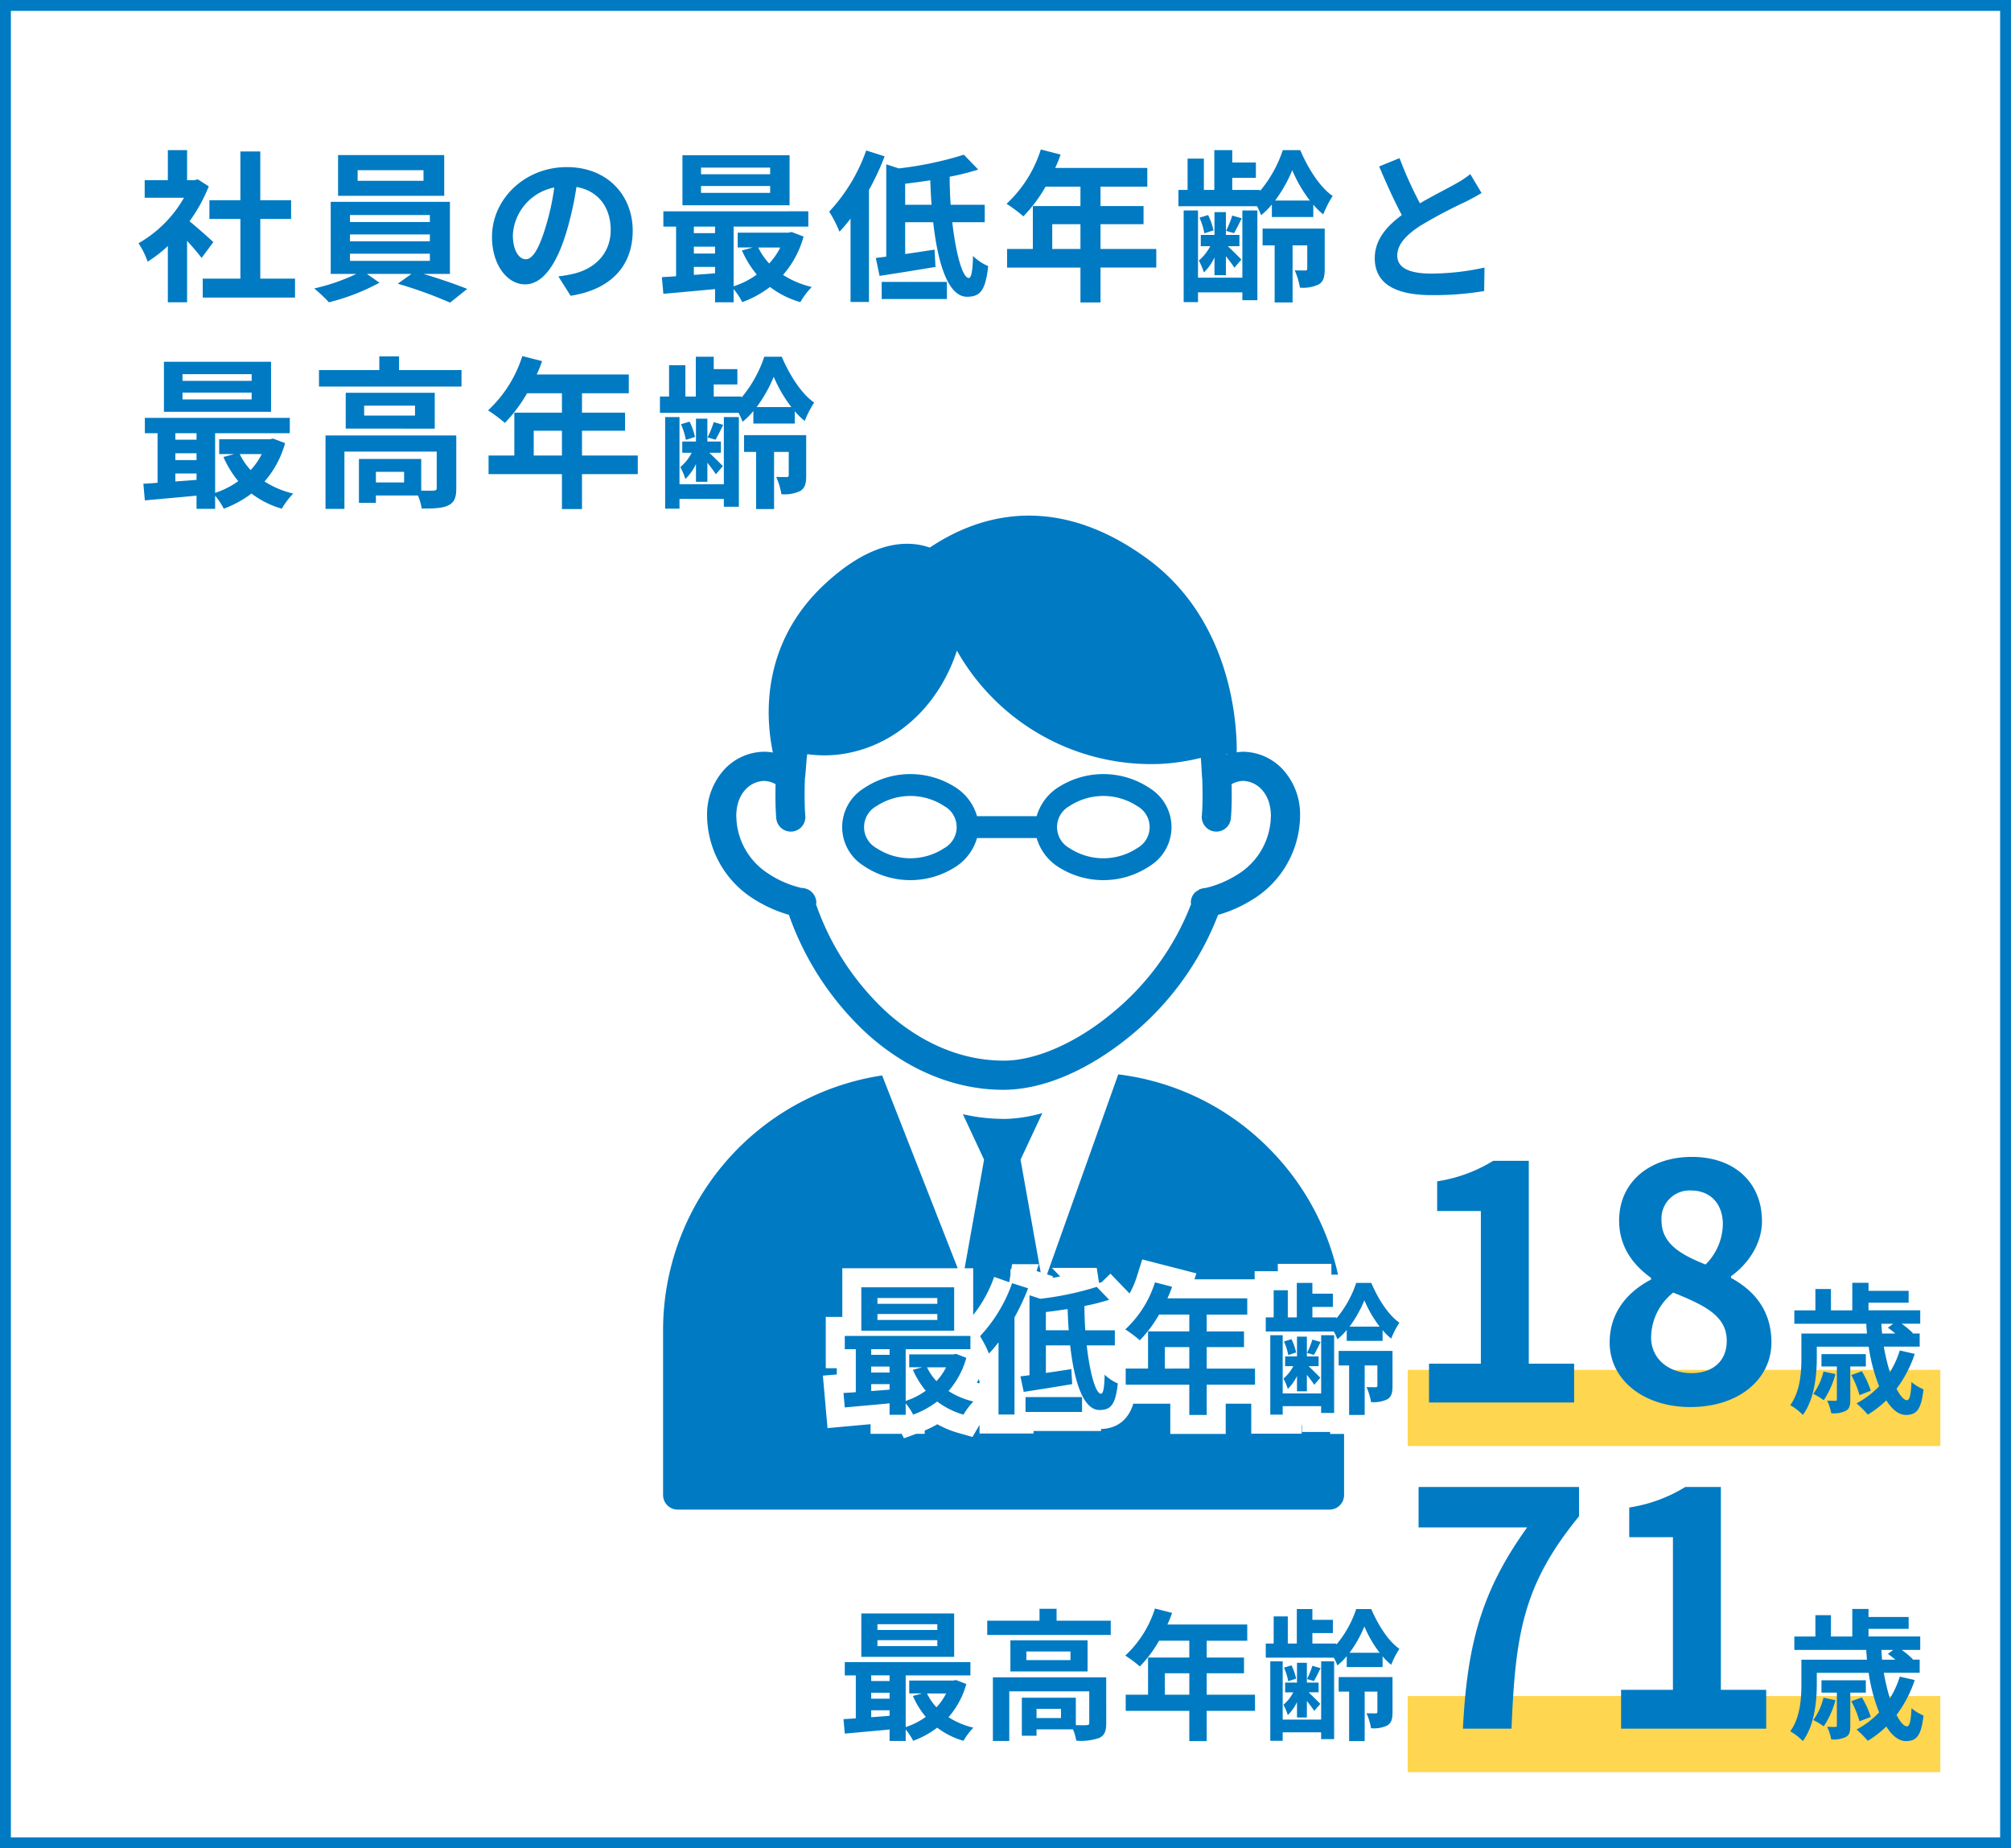 <svg xmlns="http://www.w3.org/2000/svg" xmlns:xlink="http://www.w3.org/1999/xlink" width="370" height="340" viewBox="0 0 370 340">
  <defs>
    <clipPath id="clip-path">
      <rect id="長方形_682" data-name="長方形 682" width="125.294" height="204.148" fill="#007ac3"/>
    </clipPath>
  </defs>
  <g id="about-img06" transform="translate(-1290 -665)">
    <g id="長方形_664" data-name="長方形 664" transform="translate(1290 665)" fill="#fff" stroke="#007ac3" stroke-width="2">
      <rect width="370" height="340" stroke="none"/>
      <rect x="1" y="1" width="368" height="338" fill="none"/>
    </g>
    <g id="グループ_596" data-name="グループ 596" transform="translate(1412 759.853)">
      <g id="グループ_595" data-name="グループ 595" clip-path="url(#clip-path)">
        <path id="パス_714" data-name="パス 714" d="M65.334,105.481a15.343,15.343,0,0,0,17.272,0,9.418,9.418,0,0,0,3.631-5.082H97.212a9.378,9.378,0,0,0,3.625,5.082,15.352,15.352,0,0,0,17.278,0,8.4,8.4,0,0,0,0-14.187,15.352,15.352,0,0,0-17.278,0,9.358,9.358,0,0,0-3.625,5.082H86.237a9.4,9.4,0,0,0-3.631-5.082,15.342,15.342,0,0,0-17.272,0,8.392,8.392,0,0,0,0,14.187M103.22,94.532a11.369,11.369,0,0,1,12.51,0,4.412,4.412,0,0,1,0,7.707,11.341,11.341,0,0,1-12.51,0,4.412,4.412,0,0,1,0-7.707m-35.5,0a11.361,11.361,0,0,1,12.505,0,4.412,4.412,0,0,1,0,7.707,11.333,11.333,0,0,1-12.505,0,4.407,4.407,0,0,1,0-7.707" transform="translate(-28.474 -41.086)" fill="#007ac3"/>
        <path id="パス_715" data-name="パス 715" d="M24.025,70.739a24.674,24.674,0,0,0,6.119,2.7A54.026,54.026,0,0,0,44.812,95.58c6.889,6.1,15.465,10.048,24.826,10.048,7.743-.037,16.093-3.966,23.407-9.99A53.644,53.644,0,0,0,109.1,73.463c.005,0,.01-.011.016-.016a24.473,24.473,0,0,0,6.14-2.709,18.262,18.262,0,0,0,8.858-14.019,15.24,15.24,0,0,0,.079-1.535,12.247,12.247,0,0,0-3.117-8.429,10.13,10.13,0,0,0-7.418-3.316,10.258,10.258,0,0,0-1.121.1c.053-4.919-.807-24.261-16.575-35.7C78.712-4.673,64.51.215,56.07,5.878c-4.374-1.509-10.8-1.085-19.121,6.527C24.711,23.611,25.916,37.541,27.2,43.581a9.428,9.428,0,0,0-1.572-.142,10.122,10.122,0,0,0-7.418,3.316,12.247,12.247,0,0,0-3.122,8.429c0,.5.026,1.016.078,1.535a18.276,18.276,0,0,0,8.859,14.019M110.8,43.9c-.053.021-.111.032-.163.047l-.032-.141ZM25.628,48.8a4.638,4.638,0,0,1,2.064.6c-.016.639-.026,1.331-.026,2.059,0,1.394.036,2.866.152,4.222a2.682,2.682,0,0,0,5.344-.472c-.094-1.105-.131-2.457-.131-3.751,0-1.158.026-2.237.057-3.107.126-.613.289-3.861.44-4.463a23.646,23.646,0,0,0,5.548.089c10.462-1.189,18.666-8.922,21.976-19.147A41.063,41.063,0,0,0,98.509,45.676a39.96,39.96,0,0,0,7.407-1.106c.089.378.2,3.4.273,3.782.032.87.063,1.949.063,3.107,0,1.294-.036,2.646-.136,3.751a2.682,2.682,0,1,0,5.344.472c.121-1.357.157-2.829.157-4.222,0-.728-.01-1.419-.026-2.059a4.621,4.621,0,0,1,2.064-.6c2.452.021,5.118,2.1,5.171,6.381l-.053,1a12.831,12.831,0,0,1-6.355,10,19.051,19.051,0,0,1-4.039,1.876c-.545.178-.99.3-1.289.372l-.314.073-.288.016-.723.188-.843.55a2.727,2.727,0,0,0-.833,1.949c0,.1.047.141.057.236A48.268,48.268,0,0,1,89.63,91.5c-6.606,5.5-14.15,8.8-19.991,8.759-7.821,0-15.14-3.285-21.269-8.7A48.763,48.763,0,0,1,35.126,71.477c.011-.105.063-.152.068-.267a2.728,2.728,0,0,0-.838-1.949,2.7,2.7,0,0,0-1.2-.671,3.014,3.014,0,0,0-.712-.1,18.528,18.528,0,0,1-6.134-2.666,12.728,12.728,0,0,1-5.8-9.639l-.052-1c.057-4.28,2.719-6.36,5.176-6.381" transform="translate(-6.994 0)" fill="#007ac3"/>
        <path id="パス_716" data-name="パス 716" d="M111.375,205.128a46.994,46.994,0,0,0-27.629-13.516l-13.841,38.85L65.767,207.3l4.013-8.571.053-.016a27.127,27.127,0,0,1-7.188,1.1c-.068,0-.131-.011-.2-.011l-.031.011-.032-.016a33.34,33.34,0,0,1-7.255-.87.072.072,0,0,0,.031.011l3.9,8.361-3.977,22.207-14.778-37.7A47.4,47.4,0,0,0,0,238.718v30.275a2.683,2.683,0,0,0,2.682,2.682h119.93a2.682,2.682,0,0,0,2.682-2.682V238.718a47.352,47.352,0,0,0-13.919-33.591" transform="translate(0 -88.823)" fill="#007ac3"/>
      </g>
    </g>
    <g id="グループ_707" data-name="グループ 707">
      <path id="パス_864" data-name="パス 864" d="M14.25-8.46c-.63-.6-2.94-2.67-4.38-3.84a29.119,29.119,0,0,0,3.54-6.42L11.4-20.01l-.63.15H9.42v-5.52H5.88v5.52H1.62v3.24H8.85A22.409,22.409,0,0,1,.48-8.25,14.3,14.3,0,0,1,2.16-4.86,24.825,24.825,0,0,0,5.88-7.74V2.61H9.42V-8.7c1.02,1.11,2.04,2.31,2.67,3.15Zm8.64,6.72V-12.72h5.67v-3.45H22.89v-8.97H19.23v8.97h-5.7v3.45h5.7V-1.74H12.3V1.74H29.28V-1.74Zm30.03-18H40.8v-1.95H52.92Zm3.81-4.74H37.2v7.5H56.73ZM39.39-6.33h14.7v1.32H39.39Zm0-3.54h14.7v1.26H39.39Zm0-3.57h14.7v1.29H39.39ZM57.78-2.61V-15.87H35.85V-2.61h4.71A36.623,36.623,0,0,1,32.82.06a31.379,31.379,0,0,1,2.7,2.55,39.972,39.972,0,0,0,9.3-3.6L42.51-2.61H50.7L48.18-.81a79.851,79.851,0,0,1,9.63,3.48L60.96.15c-2.07-.84-5.22-1.92-8.04-2.76Zm33.63-7.95c0-6.54-4.68-11.7-12.12-11.7-7.77,0-13.77,5.91-13.77,12.84,0,5.07,2.76,8.73,6.09,8.73,3.27,0,5.85-3.72,7.65-9.78a60.671,60.671,0,0,0,1.8-8.13c4.05.69,6.3,3.78,6.3,7.92,0,4.38-3,7.14-6.84,8.04a23.074,23.074,0,0,1-2.79.48l2.25,3.57C87.54.24,91.41-4.23,91.41-10.56Zm-22.05.75a9.443,9.443,0,0,1,7.62-8.7,45.03,45.03,0,0,1-1.59,7.26c-1.23,4.05-2.4,5.94-3.66,5.94C70.56-5.31,69.36-6.78,69.36-9.81ZM116.7-20.94H103.98v-1.23H116.7Zm0,3.42H103.98v-1.26H116.7Zm3.57-6.93H100.56v9.21h19.71ZM118.56-7.47a12.561,12.561,0,0,1-2.04,2.94,11.615,11.615,0,0,1-2.01-2.94ZM102.66-3.9h3.9v1.17c-1.32.12-2.64.21-3.9.3Zm0-3.72h3.9v1.26h-3.9Zm3.9-3.69v1.2h-3.9v-1.2Zm14.1.99-.6.12h-9.33v2.73h2.76l-1.98.54a18.373,18.373,0,0,0,2.73,4.44,15.4,15.4,0,0,1-4.26,2.16V-11.31h13.74v-2.82H97.05v2.82h2.34v9.12c-.93.09-1.83.12-2.61.18l.27,3.06c2.64-.24,6.06-.54,9.51-.87V2.61h3.42V.18a13.261,13.261,0,0,1,1.59,2.4,19.547,19.547,0,0,0,5.1-2.79,16.807,16.807,0,0,0,5.58,2.79,14.777,14.777,0,0,1,2.1-2.79,16.772,16.772,0,0,1-5.28-2.22,17.885,17.885,0,0,0,3.78-7.05Zm13.71-15a31.884,31.884,0,0,1-6.81,11.25,22.6,22.6,0,0,1,1.89,3.69,27.565,27.565,0,0,0,2.04-2.4V2.55h3.39V-18.06a47.817,47.817,0,0,0,2.88-6.18Zm2.85,27.33h12V-1.14h-12Zm4.32-17.34V-19.2c1.5-.18,3.06-.39,4.62-.63.06,1.5.12,3.03.24,4.5Zm14.64,3.21v-3.21h-6.27c-.12-1.68-.18-3.42-.18-5.16a44.666,44.666,0,0,0,5.25-1.32l-2.64-2.73a64.809,64.809,0,0,1-11.97,2.52l-2.31-.75V-5.79c-.69.09-1.32.18-1.92.24l.69,3.3c2.94-.45,6.75-1.05,10.29-1.65l-.18-3.18c-1.8.27-3.66.57-5.4.81v-5.85h5.16c.84,7.62,2.76,13.71,6.21,13.71,2.34,0,3.42-1.02,3.9-5.64a9.265,9.265,0,0,1-2.79-1.86c-.06,2.76-.3,4.05-.78,4.05-1.14,0-2.37-4.44-3.03-10.26ZM168.6-7.2v-4.56h5.19V-7.2Zm19.14,0H177.48v-4.56h7.92v-3.33h-7.92v-3.57h8.61v-3.45H169.14a19.153,19.153,0,0,0,.99-2.46l-3.63-.93a23.135,23.135,0,0,1-6.3,9.99,27.608,27.608,0,0,1,3.09,2.31,26.96,26.96,0,0,0,4.08-5.46h6.42v3.57h-8.76V-7.2h-4.74v3.42h13.5V2.64h3.69V-3.78h10.26Zm15.84,5.28h-8.16V-14.28h-2.64V2.58h2.64V.78h8.16V2.22h2.76v-16.5h-2.76Zm-5.13-.45h2.1V-5.88c.6.78,1.26,1.62,1.56,2.13l1.29-1.5c-.39-.42-1.71-1.71-2.49-2.46h2.13V-9.78h-2.49v-4.2h-2.1v4.2h-2.52v2.07h1.74a8.68,8.68,0,0,1-2.1,2.64,11.712,11.712,0,0,1,.93,2.19,9.4,9.4,0,0,0,1.95-2.76Zm-.18-8.25a12.247,12.247,0,0,0-.99-2.82l-1.59.48a12.565,12.565,0,0,1,.9,2.88Zm3.45-2.73a18.506,18.506,0,0,1-1.14,2.82l1.47.42c.42-.72.9-1.68,1.41-2.73Zm7.89-2.76a25.841,25.841,0,0,0,3.15-5.58A25.036,25.036,0,0,0,216-16.11Zm-.6,3.03h7.62v-2.28a12.914,12.914,0,0,0,1.83,1.8,18.943,18.943,0,0,1,1.74-3.39c-2.37-1.59-4.59-5.19-5.97-8.43h-3.21a22.94,22.94,0,0,1-4.2,7.53v-.21h-5.1v-2.22h4.35V-23.1h-4.35v-2.28h-3.3v7.32H196.5v-5.76h-3v5.76h-1.68v3h14.46a15.174,15.174,0,0,1,.75,1.65,13.715,13.715,0,0,0,1.98-1.98Zm9.72,2.13H207.3v3.09h2.22V2.64h3.3V-7.86h2.7V-3.6c0,.24-.09.36-.36.36s-1.14,0-1.95-.03a12.982,12.982,0,0,1,.96,3.18,6.6,6.6,0,0,0,3.48-.6c.9-.57,1.08-1.44,1.08-2.85ZM232.5-23.91l-3.75,1.53c1.35,3.18,2.79,6.39,4.17,8.94-2.88,2.13-4.98,4.62-4.98,7.92,0,5.16,4.53,6.81,10.5,6.81a55.715,55.715,0,0,0,9.63-.75l.06-4.32a46.314,46.314,0,0,1-9.81,1.11c-4.17,0-6.24-1.14-6.24-3.3,0-2.1,1.68-3.81,4.17-5.46a88.8,88.8,0,0,1,8.37-4.44c1.11-.57,2.07-1.08,2.97-1.62l-2.07-3.48a18.746,18.746,0,0,1-2.79,1.83c-1.41.81-4.02,2.1-6.48,3.54A71.261,71.261,0,0,1,232.5-23.91ZM21.3,17.06H8.58V15.83H21.3Zm0,3.42H8.58V19.22H21.3Zm3.57-6.93H5.16v9.21H24.87ZM23.16,30.53a12.561,12.561,0,0,1-2.04,2.94,11.615,11.615,0,0,1-2.01-2.94ZM7.26,34.1h3.9v1.17c-1.32.12-2.64.21-3.9.3Zm0-3.72h3.9v1.26H7.26Zm3.9-3.69v1.2H7.26v-1.2Zm14.1.99-.6.12H15.33v2.73h2.76l-1.98.54a18.373,18.373,0,0,0,2.73,4.44,15.4,15.4,0,0,1-4.26,2.16V26.69H28.32V23.87H1.65v2.82H3.99v9.12c-.93.09-1.83.12-2.61.18l.27,3.06c2.64-.24,6.06-.54,9.51-.87v2.43h3.42V38.18a13.261,13.261,0,0,1,1.59,2.4,19.547,19.547,0,0,0,5.1-2.79,16.807,16.807,0,0,0,5.58,2.79,14.777,14.777,0,0,1,2.1-2.79,16.772,16.772,0,0,1-5.28-2.22,17.885,17.885,0,0,0,3.78-7.05Zm24.09,8.07H44.16V33.8h5.19Zm9.6-8.64H34.89v13.5h3.48V30.08H55.35v6.69c0,.36-.12.45-.57.48-.33.03-1.26.03-2.28,0V31.43H41.04V39.5h3.12V38.15H51.9a10.118,10.118,0,0,1,.69,2.4c2.16,0,3.75-.03,4.86-.57,1.17-.54,1.5-1.5,1.5-3.15Zm-7.59-3.66H42V21.62h9.36Zm-12.75-4.2v6.6H54.99v-6.6Zm9.81-4.17V12.56H44.79v2.52H33.69v3.03H59.91V15.08ZM73.2,30.8V26.24h5.19V30.8Zm19.14,0H82.08V26.24H90V22.91H82.08V19.34h8.61V15.89H73.74a19.152,19.152,0,0,0,.99-2.46L71.1,12.5a23.135,23.135,0,0,1-6.3,9.99,27.61,27.61,0,0,1,3.09,2.31,26.961,26.961,0,0,0,4.08-5.46h6.42v3.57H69.63V30.8H64.89v3.42h13.5v6.42h3.69V34.22H92.34Zm15.84,5.28h-8.16V23.72H97.38V40.58h2.64v-1.8h8.16v1.44h2.76V23.72h-2.76Zm-5.13-.45h2.1V32.12c.6.78,1.26,1.62,1.56,2.13l1.29-1.5c-.39-.42-1.71-1.71-2.49-2.46h2.13V28.22h-2.49v-4.2h-2.1v4.2h-2.52v2.07h1.74a8.681,8.681,0,0,1-2.1,2.64,11.713,11.713,0,0,1,.93,2.19,9.4,9.4,0,0,0,1.95-2.76Zm-.18-8.25a12.249,12.249,0,0,0-.99-2.82l-1.59.48a12.565,12.565,0,0,1,.9,2.88Zm3.45-2.73a18.507,18.507,0,0,1-1.14,2.82l1.47.42c.42-.72.9-1.68,1.41-2.73Zm7.89-2.76a25.841,25.841,0,0,0,3.15-5.58,25.036,25.036,0,0,0,3.24,5.58Zm-.6,3.03h7.62V22.64a12.913,12.913,0,0,0,1.83,1.8,18.944,18.944,0,0,1,1.74-3.39c-2.37-1.59-4.59-5.19-5.97-8.43h-3.21a22.94,22.94,0,0,1-4.2,7.53v-.21h-5.1V17.72h4.35V14.9h-4.35V12.62h-3.3v7.32H101.1V14.18h-3v5.76H96.42v3h14.46a15.176,15.176,0,0,1,.75,1.65,13.714,13.714,0,0,0,1.98-1.98Zm9.72,2.13H111.9v3.09h2.22v10.5h3.3V30.14h2.7V34.4c0,.24-.09.36-.36.36s-1.14,0-1.95-.03a12.982,12.982,0,0,1,.96,3.18,6.6,6.6,0,0,0,3.48-.6c.9-.57,1.08-1.44,1.08-2.85Z" transform="translate(1315 718)" fill="#007ac3"/>
      <rect id="長方形_762" data-name="長方形 762" width="98" height="14" transform="translate(1549 977)" fill="#ffd650"/>
      <path id="パス_865" data-name="パス 865" d="M18.46-18.148H7.436v-1.066H18.46Zm0,2.964H7.436v-1.092H18.46Zm3.094-6.006H4.472v7.982H21.554ZM20.072-6.474A10.886,10.886,0,0,1,18.3-3.926a10.066,10.066,0,0,1-1.742-2.548ZM6.292-3.38h3.38v1.014c-1.144.1-2.288.182-3.38.26Zm0-3.224h3.38v1.092H6.292Zm3.38-3.2v1.04H6.292V-9.8Zm12.22.858-.52.1H13.286v2.366h2.392l-1.716.468a15.923,15.923,0,0,0,2.366,3.848A13.348,13.348,0,0,1,12.636-.286V-9.8H24.544v-2.444H1.43V-9.8H3.458v7.9c-.806.078-1.586.1-2.262.156L1.43.91C3.718.7,6.682.442,9.672.156V2.262h2.964V.156a11.493,11.493,0,0,1,1.378,2.08,16.94,16.94,0,0,0,4.42-2.418A14.566,14.566,0,0,0,23.27,2.236,12.807,12.807,0,0,1,25.09-.182a14.536,14.536,0,0,1-4.576-1.924,15.5,15.5,0,0,0,3.276-6.11ZM41.21-1.95h-4.5V-3.64h4.5Zm8.32-7.488H28.678v11.7h3.016V-6.864H46.41v5.8c0,.312-.1.39-.494.416-.286.026-1.092.026-1.976,0V-5.694H34.008V1.3h2.7V.13H43.42a8.769,8.769,0,0,1,.6,2.08,10.377,10.377,0,0,0,4.212-.494c1.014-.468,1.3-1.3,1.3-2.73ZM42.952-12.61H34.84V-14.2h8.112ZM31.9-16.25v5.72H46.1v-5.72Zm8.5-3.614v-2.184H37.258v2.184h-9.62v2.626H50.362v-2.626ZM60.32-6.24v-3.952h4.5V-6.24Zm16.588,0H68.016v-3.952H74.88v-2.886H68.016v-3.094h7.462v-2.99H60.788a16.6,16.6,0,0,0,.858-2.132L58.5-22.1a20.05,20.05,0,0,1-5.46,8.658,23.929,23.929,0,0,1,2.678,2,23.366,23.366,0,0,0,3.536-4.732h5.564v3.094H57.226V-6.24H53.118v2.964h11.7V2.288h3.2V-3.276h8.892ZM89.076-1.664H82V-12.376H79.716V2.236H82V.676h7.072V1.924h2.392v-14.3H89.076Zm-4.446-.39h1.82V-5.1c.52.676,1.092,1.4,1.352,1.846l1.118-1.3c-.338-.364-1.482-1.482-2.158-2.132h1.846V-8.476H86.45v-3.64H84.63v3.64H82.446v1.794h1.508a7.523,7.523,0,0,1-1.82,2.288,10.152,10.152,0,0,1,.806,1.9,8.151,8.151,0,0,0,1.69-2.392ZM84.474-9.2a10.615,10.615,0,0,0-.858-2.444l-1.378.416a10.889,10.889,0,0,1,.78,2.5Zm2.99-2.366a16.04,16.04,0,0,1-.988,2.444l1.274.364c.364-.624.78-1.456,1.222-2.366ZM94.3-13.962a22.4,22.4,0,0,0,2.73-4.836,21.7,21.7,0,0,0,2.808,4.836Zm-.52,2.626h6.6v-1.976a11.192,11.192,0,0,0,1.586,1.56,16.418,16.418,0,0,1,1.508-2.938c-2.054-1.378-3.978-4.5-5.174-7.306H95.524a19.882,19.882,0,0,1-3.64,6.526v-.182h-4.42v-1.924h3.77V-20.02h-3.77V-22H84.6v6.344H82.94v-4.992h-2.6v4.992H78.884v2.6H91.416a13.152,13.152,0,0,1,.65,1.43,11.886,11.886,0,0,0,1.716-1.716Zm8.424,1.846H92.3v2.678h1.924v9.1h2.86v-9.1h2.34V-3.12c0,.208-.078.312-.312.312s-.988,0-1.69-.026a11.25,11.25,0,0,1,.832,2.756A5.723,5.723,0,0,0,101.27-.6c.78-.494.936-1.248.936-2.47ZM115.16,0h8.94c.72-17.4,2.1-26.46,12.42-39.06v-5.4H107v7.44h19.98C118.52-25.26,115.94-15.42,115.16,0Zm29.1,0h26.7V-7.14h-8.34V-44.46h-6.54a27.7,27.7,0,0,1-10.32,3.78v5.46h8.04V-7.14h-9.54Zm37.232-5.694a11.222,11.222,0,0,1-1.872,4.108,12.614,12.614,0,0,1,1.924,1.17,16.117,16.117,0,0,0,2.158-4.81Zm7.8-.936V-8.892h-8.164V-6.63h2.834V-.624c0,.234-.052.312-.312.312-.182,0-.806,0-1.482-.026a8.938,8.938,0,0,1,.754,2.314,5.03,5.03,0,0,0,2.678-.442c.7-.364.832-.988.832-2.08V-6.63Zm.91,4.472a17.248,17.248,0,0,0-1.638-3.588l-1.95.7a17.283,17.283,0,0,1,1.508,3.692Zm4.134-12.324-.988.728c.416.286.91.676,1.378,1.066h-2.444c-.052-.6-.1-1.2-.13-1.794Zm1.2,4.914a17,17,0,0,1-1.82,4,39.236,39.236,0,0,1-1.118-4.706h6.6v-2.418h-1.352l.1-.078a16.95,16.95,0,0,0-2.054-1.716H199.3v-2.47h-9.516v-1.4h7.384V-20.54h-7.384v-1.482H186.8v5.07H182.87v-3.926h-2.86v3.926h-3.874v2.47H189.37c.026.6.078,1.2.13,1.794H177.436v4.446c0,2.6-.182,6.162-2.054,8.736A10.24,10.24,0,0,1,177.7,2.288C179.854-.6,180.27-5.1,180.27-8.216V-10.27h9.542a31.878,31.878,0,0,0,1.924,7.28,15.957,15.957,0,0,1-4.16,3.146,19.631,19.631,0,0,1,2.08,2.08A19.222,19.222,0,0,0,193.062-.39c1.04,1.664,2.288,2.678,3.588,2.678,1.924,0,2.834-.91,3.25-4.706a8.155,8.155,0,0,1-2.21-1.352c-.1,2.314-.338,3.354-.832,3.354-.546,0-1.222-.78-1.924-2.106a22.149,22.149,0,0,0,3.354-6.422Z" transform="translate(1444 983)" fill="#007ac3"/>
      <g id="グループ_700" data-name="グループ 700" transform="translate(0 -304)">
        <g id="長方形_763" data-name="長方形 763" transform="translate(1549 1221)" fill="#ffd650" stroke="#fff" stroke-linejoin="round" stroke-width="5">
          <rect width="98" height="14" stroke="none"/>
          <rect x="-2.5" y="-2.5" width="103" height="19" fill="none"/>
        </g>
        <path id="パス_867" data-name="パス 867" d="M18.46-18.148H7.436v-1.066H18.46Zm0,2.964H7.436v-1.092H18.46Zm3.094-6.006H4.472v7.982H21.554ZM20.072-6.474A10.886,10.886,0,0,1,18.3-3.926a10.066,10.066,0,0,1-1.742-2.548ZM6.292-3.38h3.38v1.014c-1.144.1-2.288.182-3.38.26Zm0-3.224h3.38v1.092H6.292Zm3.38-3.2v1.04H6.292V-9.8Zm12.22.858-.52.1H13.286v2.366h2.392l-1.716.468a15.923,15.923,0,0,0,2.366,3.848A13.348,13.348,0,0,1,12.636-.286V-9.8H24.544v-2.444H1.43V-9.8H3.458v7.9c-.806.078-1.586.1-2.262.156L1.43.91C3.718.7,6.682.442,9.672.156V2.262h2.964V.156a11.493,11.493,0,0,1,1.378,2.08,16.94,16.94,0,0,0,4.42-2.418A14.566,14.566,0,0,0,23.27,2.236,12.807,12.807,0,0,1,25.09-.182a14.536,14.536,0,0,1-4.576-1.924,15.5,15.5,0,0,0,3.276-6.11Zm10.322-13a27.633,27.633,0,0,1-5.9,9.75A19.585,19.585,0,0,1,27.95-9a23.892,23.892,0,0,0,1.768-2.08V2.21h2.938V-15.652a41.44,41.44,0,0,0,2.5-5.356Zm2.47,23.686h10.4V-.988h-10.4Zm3.744-15.028V-16.64c1.3-.156,2.652-.338,4-.546.052,1.3.1,2.626.208,3.9ZM51.116-10.5v-2.782H45.682c-.1-1.456-.156-2.964-.156-4.472a38.711,38.711,0,0,0,4.55-1.144l-2.288-2.366a56.168,56.168,0,0,1-10.374,2.184l-2-.65V-5.018c-.6.078-1.144.156-1.664.208l.6,2.86c2.548-.39,5.85-.91,8.918-1.43l-.156-2.756c-1.56.234-3.172.494-4.68.7V-10.5H42.9c.728,6.6,2.392,11.882,5.382,11.882,2.028,0,2.964-.884,3.38-4.888a8.03,8.03,0,0,1-2.418-1.612c-.052,2.392-.26,3.51-.676,3.51-.988,0-2.054-3.848-2.626-8.892Zm9.2,4.264v-3.952h4.5V-6.24Zm16.588,0H68.016v-3.952H74.88v-2.886H68.016v-3.094h7.462v-2.99H60.788a16.6,16.6,0,0,0,.858-2.132L58.5-22.1a20.05,20.05,0,0,1-5.46,8.658,23.929,23.929,0,0,1,2.678,2,23.366,23.366,0,0,0,3.536-4.732h5.564v3.094H57.226V-6.24H53.118v2.964h11.7V2.288h3.2V-3.276h8.892ZM89.076-1.664H82V-12.376H79.716V2.236H82V.676h7.072V1.924h2.392v-14.3H89.076Zm-4.446-.39h1.82V-5.1c.52.676,1.092,1.4,1.352,1.846l1.118-1.3c-.338-.364-1.482-1.482-2.158-2.132h1.846V-8.476H86.45v-3.64H84.63v3.64H82.446v1.794h1.508a7.523,7.523,0,0,1-1.82,2.288,10.152,10.152,0,0,1,.806,1.9,8.151,8.151,0,0,0,1.69-2.392ZM84.474-9.2a10.615,10.615,0,0,0-.858-2.444l-1.378.416a10.889,10.889,0,0,1,.78,2.5Zm2.99-2.366a16.04,16.04,0,0,1-.988,2.444l1.274.364c.364-.624.78-1.456,1.222-2.366ZM94.3-13.962a22.4,22.4,0,0,0,2.73-4.836,21.7,21.7,0,0,0,2.808,4.836Zm-.52,2.626h6.6v-1.976a11.192,11.192,0,0,0,1.586,1.56,16.418,16.418,0,0,1,1.508-2.938c-2.054-1.378-3.978-4.5-5.174-7.306H95.524a19.882,19.882,0,0,1-3.64,6.526v-.182h-4.42v-1.924h3.77V-20.02h-3.77V-22H84.6v6.344H82.94v-4.992h-2.6v4.992H78.884v2.6H91.416a13.152,13.152,0,0,1,.65,1.43,11.886,11.886,0,0,0,1.716-1.716Zm8.424,1.846H92.3v2.678h1.924v9.1h2.86v-9.1h2.34V-3.12c0,.208-.078.312-.312.312s-.988,0-1.69-.026a11.25,11.25,0,0,1,.832,2.756A5.723,5.723,0,0,0,101.27-.6c.78-.494.936-1.248.936-2.47ZM108.92,0h26.7V-7.14h-8.34V-44.46h-6.54a27.7,27.7,0,0,1-10.32,3.78v5.46h8.04V-7.14h-9.54Zm48.06.84c9,0,14.94-5.16,14.94-11.88,0-6.06-3.36-9.66-7.44-11.88v-.3c2.94-2.1,5.7-5.76,5.7-10.14,0-7.08-5.04-11.82-12.9-11.82-7.68,0-13.38,4.56-13.38,11.7,0,4.74,2.46,8.1,5.88,10.56v.3c-4.14,2.16-7.62,5.88-7.62,11.58C142.16-4.08,148.52.84,156.98.84Zm2.82-26.22c-4.68-1.86-8.1-3.9-8.1-8.1A5.164,5.164,0,0,1,157.1-39c3.72,0,5.88,2.58,5.88,6.18A10.633,10.633,0,0,1,159.8-25.38ZM157.22-5.4c-4.14,0-7.44-2.58-7.44-6.6a10.675,10.675,0,0,1,4.08-8.22c5.76,2.34,9.84,4.26,9.84,8.88C163.7-7.5,161-5.4,157.22-5.4Zm24.272-.294a11.222,11.222,0,0,1-1.872,4.108,12.614,12.614,0,0,1,1.924,1.17,16.117,16.117,0,0,0,2.158-4.81Zm7.8-.936V-8.892h-8.164V-6.63h2.834V-.624c0,.234-.052.312-.312.312-.182,0-.806,0-1.482-.026a8.938,8.938,0,0,1,.754,2.314,5.03,5.03,0,0,0,2.678-.442c.7-.364.832-.988.832-2.08V-6.63Zm.91,4.472a17.248,17.248,0,0,0-1.638-3.588l-1.95.7a17.283,17.283,0,0,1,1.508,3.692Zm4.134-12.324-.988.728c.416.286.91.676,1.378,1.066h-2.444c-.052-.6-.1-1.2-.13-1.794Zm1.2,4.914a17,17,0,0,1-1.82,4,39.236,39.236,0,0,1-1.118-4.706h6.6v-2.418h-1.352l.1-.078a16.95,16.95,0,0,0-2.054-1.716H199.3v-2.47h-9.516v-1.4h7.384V-20.54h-7.384v-1.482H186.8v5.07H182.87v-3.926h-2.86v3.926h-3.874v2.47H189.37c.026.6.078,1.2.13,1.794H177.436v4.446c0,2.6-.182,6.162-2.054,8.736A10.24,10.24,0,0,1,177.7,2.288C179.854-.6,180.27-5.1,180.27-8.216V-10.27h9.542a31.878,31.878,0,0,0,1.924,7.28,15.957,15.957,0,0,1-4.16,3.146,19.631,19.631,0,0,1,2.08,2.08A19.222,19.222,0,0,0,193.062-.39c1.04,1.664,2.288,2.678,3.588,2.678,1.924,0,2.834-.91,3.25-4.706a8.155,8.155,0,0,1-2.21-1.352c-.1,2.314-.338,3.354-.832,3.354-.546,0-1.222-.78-1.924-2.106a22.149,22.149,0,0,0,3.354-6.422Z" transform="translate(1444 1227)" fill="#007ac3" stroke="#fff" stroke-width="7"/>
      </g>
      <g id="グループ_701" data-name="グループ 701" transform="translate(11592 1609)">
        <rect id="長方形_677" data-name="長方形 677" width="98" height="14" transform="translate(-10043 -692)" fill="#ffd650"/>
        <path id="パス_866" data-name="パス 866" d="M18.46-18.148H7.436v-1.066H18.46Zm0,2.964H7.436v-1.092H18.46Zm3.094-6.006H4.472v7.982H21.554ZM20.072-6.474A10.886,10.886,0,0,1,18.3-3.926a10.066,10.066,0,0,1-1.742-2.548ZM6.292-3.38h3.38v1.014c-1.144.1-2.288.182-3.38.26Zm0-3.224h3.38v1.092H6.292Zm3.38-3.2v1.04H6.292V-9.8Zm12.22.858-.52.1H13.286v2.366h2.392l-1.716.468a15.923,15.923,0,0,0,2.366,3.848A13.348,13.348,0,0,1,12.636-.286V-9.8H24.544v-2.444H1.43V-9.8H3.458v7.9c-.806.078-1.586.1-2.262.156L1.43.91C3.718.7,6.682.442,9.672.156V2.262h2.964V.156a11.493,11.493,0,0,1,1.378,2.08,16.94,16.94,0,0,0,4.42-2.418A14.566,14.566,0,0,0,23.27,2.236,12.807,12.807,0,0,1,25.09-.182a14.536,14.536,0,0,1-4.576-1.924,15.5,15.5,0,0,0,3.276-6.11Zm10.322-13a27.633,27.633,0,0,1-5.9,9.75A19.585,19.585,0,0,1,27.95-9a23.892,23.892,0,0,0,1.768-2.08V2.21h2.938V-15.652a41.44,41.44,0,0,0,2.5-5.356Zm2.47,23.686h10.4V-.988h-10.4Zm3.744-15.028V-16.64c1.3-.156,2.652-.338,4-.546.052,1.3.1,2.626.208,3.9ZM51.116-10.5v-2.782H45.682c-.1-1.456-.156-2.964-.156-4.472a38.711,38.711,0,0,0,4.55-1.144l-2.288-2.366a56.168,56.168,0,0,1-10.374,2.184l-2-.65V-5.018c-.6.078-1.144.156-1.664.208l.6,2.86c2.548-.39,5.85-.91,8.918-1.43l-.156-2.756c-1.56.234-3.172.494-4.68.7V-10.5H42.9c.728,6.6,2.392,11.882,5.382,11.882,2.028,0,2.964-.884,3.38-4.888a8.03,8.03,0,0,1-2.418-1.612c-.052,2.392-.26,3.51-.676,3.51-.988,0-2.054-3.848-2.626-8.892Zm9.2,4.264v-3.952h4.5V-6.24Zm16.588,0H68.016v-3.952H74.88v-2.886H68.016v-3.094h7.462v-2.99H60.788a16.6,16.6,0,0,0,.858-2.132L58.5-22.1a20.05,20.05,0,0,1-5.46,8.658,23.929,23.929,0,0,1,2.678,2,23.366,23.366,0,0,0,3.536-4.732h5.564v3.094H57.226V-6.24H53.118v2.964h11.7V2.288h3.2V-3.276h8.892ZM89.076-1.664H82V-12.376H79.716V2.236H82V.676h7.072V1.924h2.392v-14.3H89.076Zm-4.446-.39h1.82V-5.1c.52.676,1.092,1.4,1.352,1.846l1.118-1.3c-.338-.364-1.482-1.482-2.158-2.132h1.846V-8.476H86.45v-3.64H84.63v3.64H82.446v1.794h1.508a7.523,7.523,0,0,1-1.82,2.288,10.152,10.152,0,0,1,.806,1.9,8.151,8.151,0,0,0,1.69-2.392ZM84.474-9.2a10.615,10.615,0,0,0-.858-2.444l-1.378.416a10.889,10.889,0,0,1,.78,2.5Zm2.99-2.366a16.04,16.04,0,0,1-.988,2.444l1.274.364c.364-.624.78-1.456,1.222-2.366ZM94.3-13.962a22.4,22.4,0,0,0,2.73-4.836,21.7,21.7,0,0,0,2.808,4.836Zm-.52,2.626h6.6v-1.976a11.192,11.192,0,0,0,1.586,1.56,16.418,16.418,0,0,1,1.508-2.938c-2.054-1.378-3.978-4.5-5.174-7.306H95.524a19.882,19.882,0,0,1-3.64,6.526v-.182h-4.42v-1.924h3.77V-20.02h-3.77V-22H84.6v6.344H82.94v-4.992h-2.6v4.992H78.884v2.6H91.416a13.152,13.152,0,0,1,.65,1.43,11.886,11.886,0,0,0,1.716-1.716Zm8.424,1.846H92.3v2.678h1.924v9.1h2.86v-9.1h2.34V-3.12c0,.208-.078.312-.312.312s-.988,0-1.69-.026a11.25,11.25,0,0,1,.832,2.756A5.723,5.723,0,0,0,101.27-.6c.78-.494.936-1.248.936-2.47ZM108.92,0h26.7V-7.14h-8.34V-44.46h-6.54a27.7,27.7,0,0,1-10.32,3.78v5.46h8.04V-7.14h-9.54Zm48.06.84c9,0,14.94-5.16,14.94-11.88,0-6.06-3.36-9.66-7.44-11.88v-.3c2.94-2.1,5.7-5.76,5.7-10.14,0-7.08-5.04-11.82-12.9-11.82-7.68,0-13.38,4.56-13.38,11.7,0,4.74,2.46,8.1,5.88,10.56v.3c-4.14,2.16-7.62,5.88-7.62,11.58C142.16-4.08,148.52.84,156.98.84Zm2.82-26.22c-4.68-1.86-8.1-3.9-8.1-8.1A5.164,5.164,0,0,1,157.1-39c3.72,0,5.88,2.58,5.88,6.18A10.633,10.633,0,0,1,159.8-25.38ZM157.22-5.4c-4.14,0-7.44-2.58-7.44-6.6a10.675,10.675,0,0,1,4.08-8.22c5.76,2.34,9.84,4.26,9.84,8.88C163.7-7.5,161-5.4,157.22-5.4Zm24.272-.294a11.222,11.222,0,0,1-1.872,4.108,12.614,12.614,0,0,1,1.924,1.17,16.117,16.117,0,0,0,2.158-4.81Zm7.8-.936V-8.892h-8.164V-6.63h2.834V-.624c0,.234-.052.312-.312.312-.182,0-.806,0-1.482-.026a8.938,8.938,0,0,1,.754,2.314,5.03,5.03,0,0,0,2.678-.442c.7-.364.832-.988.832-2.08V-6.63Zm.91,4.472a17.248,17.248,0,0,0-1.638-3.588l-1.95.7a17.283,17.283,0,0,1,1.508,3.692Zm4.134-12.324-.988.728c.416.286.91.676,1.378,1.066h-2.444c-.052-.6-.1-1.2-.13-1.794Zm1.2,4.914a17,17,0,0,1-1.82,4,39.236,39.236,0,0,1-1.118-4.706h6.6v-2.418h-1.352l.1-.078a16.95,16.95,0,0,0-2.054-1.716H199.3v-2.47h-9.516v-1.4h7.384V-20.54h-7.384v-1.482H186.8v5.07H182.87v-3.926h-2.86v3.926h-3.874v2.47H189.37c.026.6.078,1.2.13,1.794H177.436v4.446c0,2.6-.182,6.162-2.054,8.736A10.24,10.24,0,0,1,177.7,2.288C179.854-.6,180.27-5.1,180.27-8.216V-10.27h9.542a31.878,31.878,0,0,0,1.924,7.28,15.957,15.957,0,0,1-4.16,3.146,19.631,19.631,0,0,1,2.08,2.08A19.222,19.222,0,0,0,193.062-.39c1.04,1.664,2.288,2.678,3.588,2.678,1.924,0,2.834-.91,3.25-4.706a8.155,8.155,0,0,1-2.21-1.352c-.1,2.314-.338,3.354-.832,3.354-.546,0-1.222-.78-1.924-2.106a22.149,22.149,0,0,0,3.354-6.422Z" transform="translate(-10148 -686)" fill="#007ac3"/>
      </g>
    </g>
  </g>
</svg>
